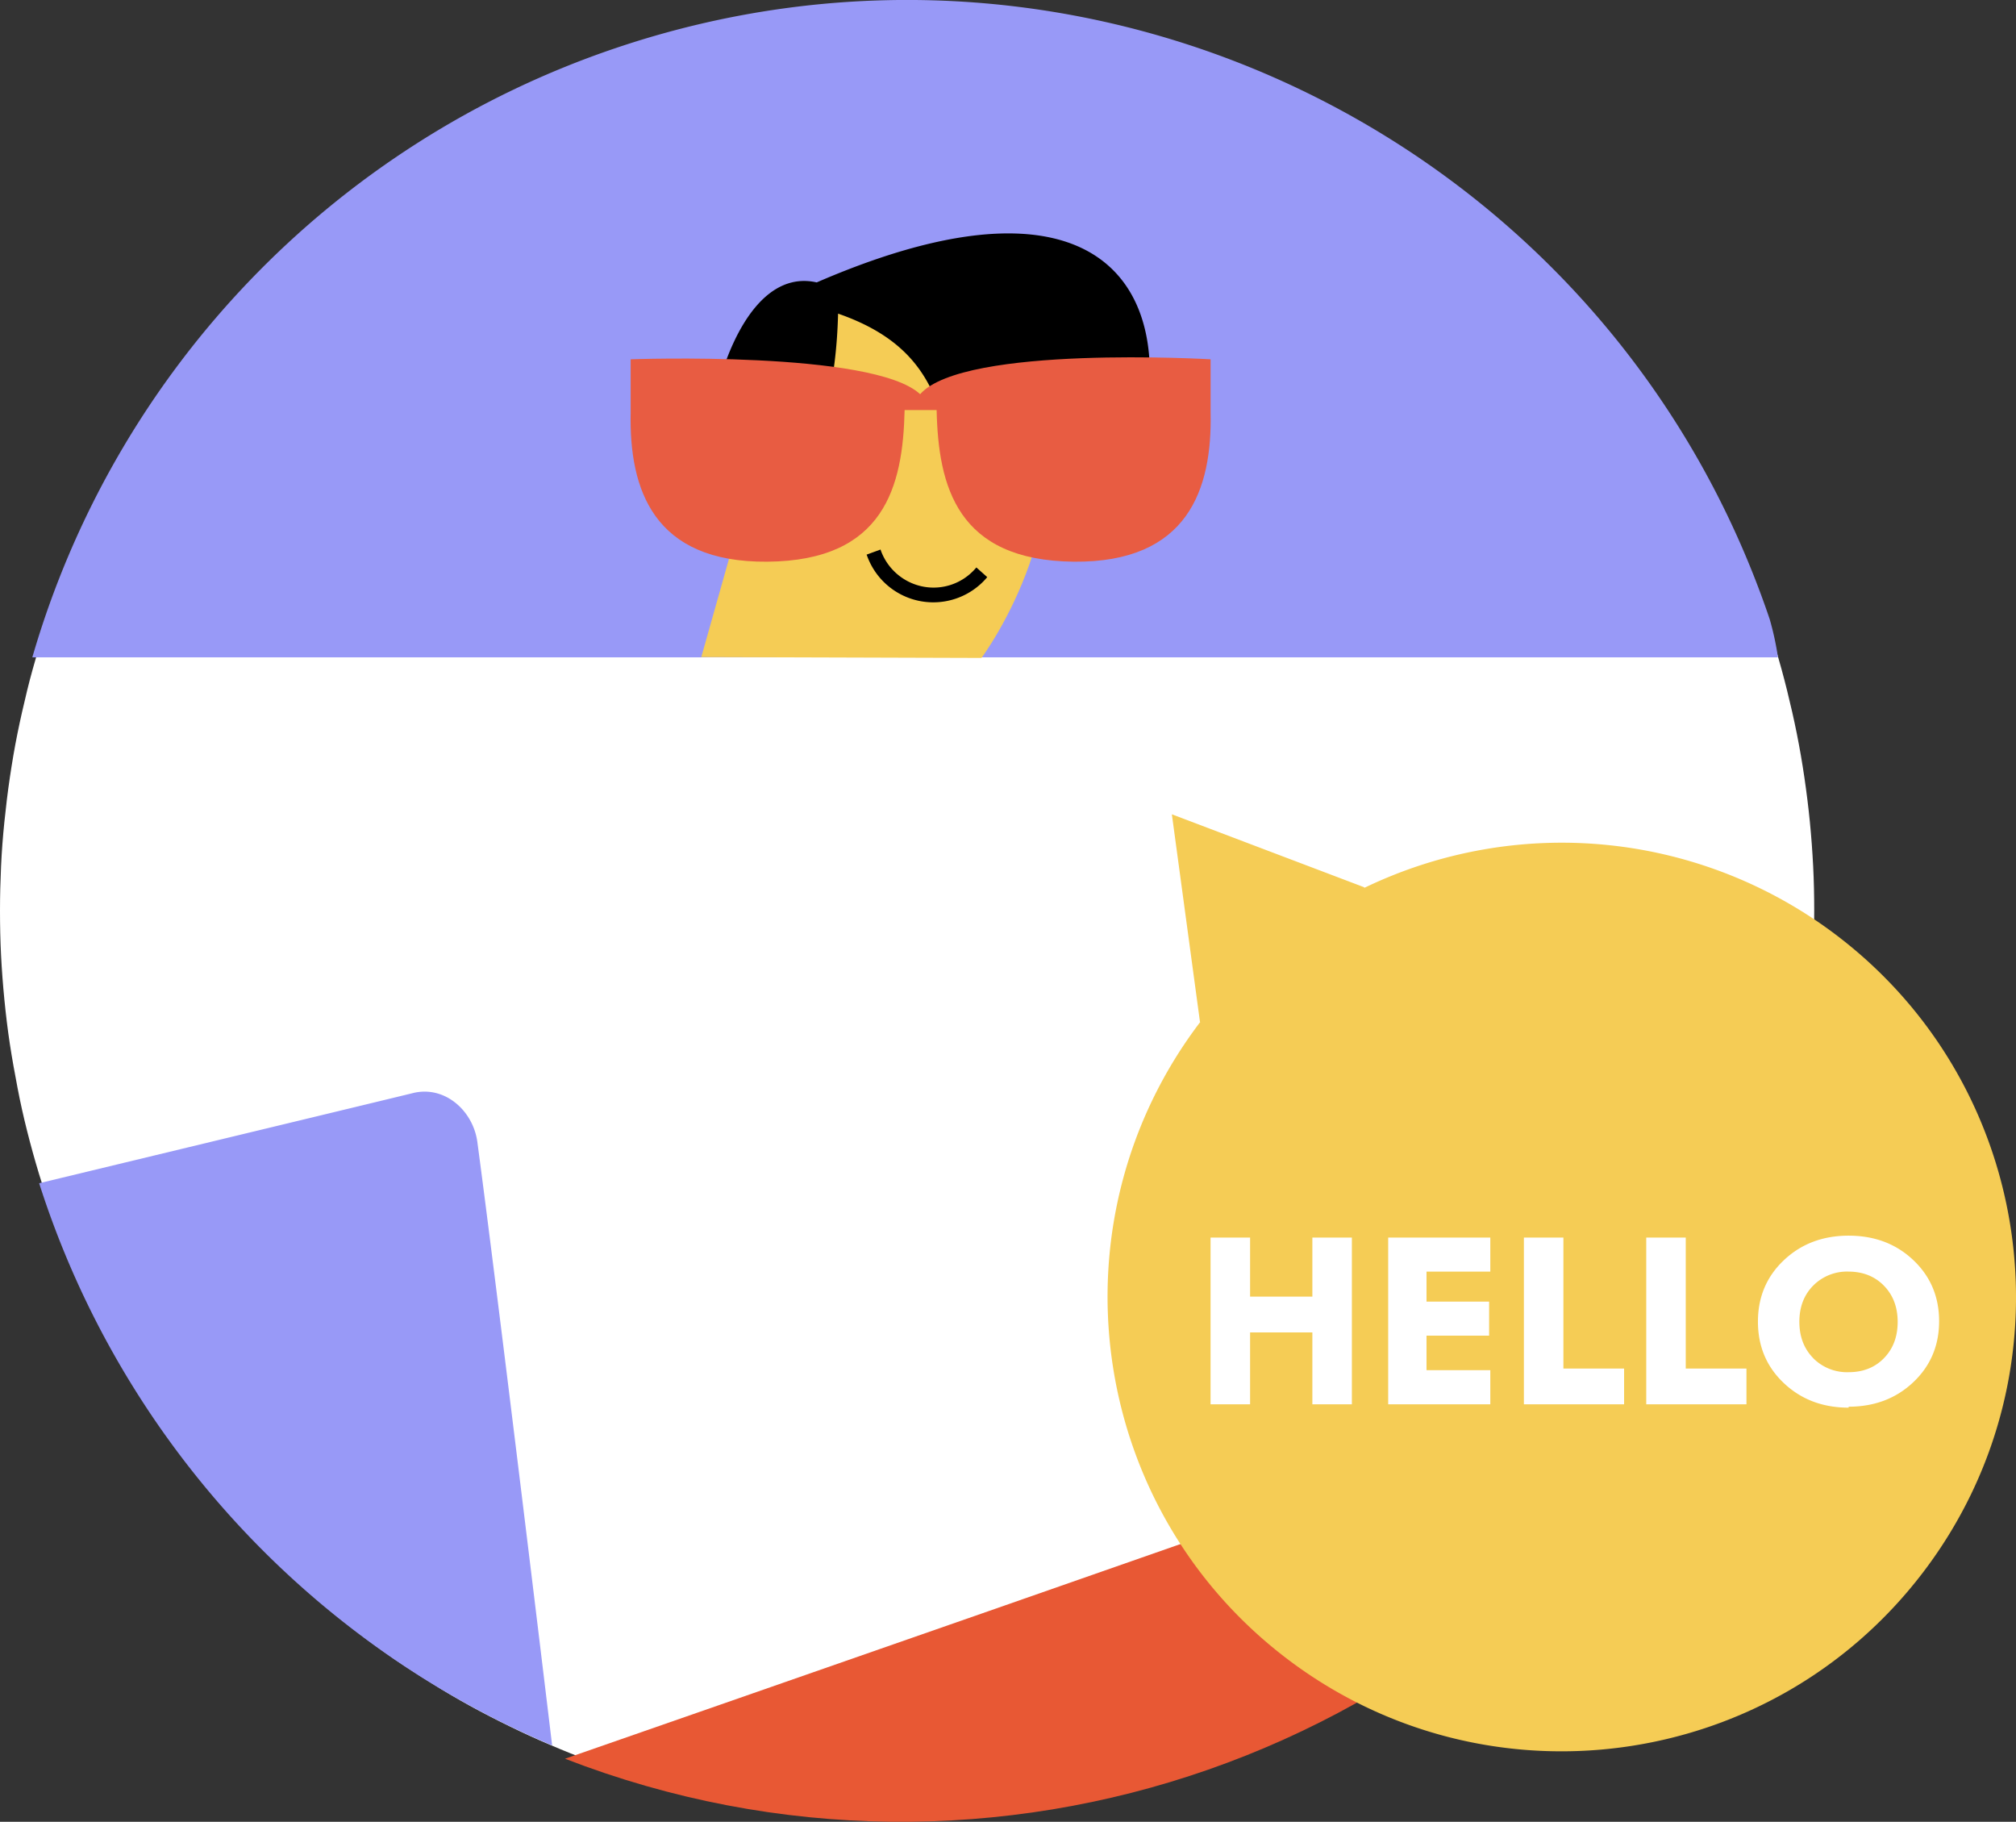 <svg xmlns="http://www.w3.org/2000/svg" viewBox="0 0 835.67 755.03"><rect x="0" y="0" width="835.67" height="755.03" fill="#333333" stroke="none"/><defs><style>.cls-1{fill:#fff;}.cls-2{fill:#9899f7;}.cls-3{fill:#f5cc55;}.cls-4{fill:#9799f0;}.cls-5{fill:#e85834;}.cls-6{fill:#e85c42;}.cls-7{isolation:isolate;}</style></defs><g id="Livello_2" data-name="Livello 2"><g id="Livello_1-2" data-name="Livello 1"><path class="cls-1" d="M376,1.3q9.22,0,18.47.46t18.41,1.36q9.19.87,18.31,2.25c6.1.91,12.15,2,18.18,3.17s12,2.6,18,4.05,11.92,3.12,17.82,4.91,11.71,3.72,17.53,5.79,11.53,4.29,17.22,6.65,11.32,4.86,16.88,7.48,11.06,5.4,16.49,8.31,10.77,5.92,16,9.09,10.38,6.47,15.58,9.87,10.15,7,15.09,10.65,9.79,7.45,14.57,11.35,9.4,7.92,14,12.07,9,8.36,13.37,12.73,8.6,8.8,12.73,13.37,8.15,9.22,12,14,7.79,9.61,11.37,14.55,7.22,10,10.62,15.11,6.73,10.39,9.9,15.58,6.18,10.65,9.09,16.08,5.66,10.93,8.31,16.49,5.19,11.19,7.48,16.88,4.57,11.42,6.64,17.22,4,11.63,5.8,17.53,3.42,11.81,4.9,17.78,2.86,12,4.06,18,2.25,12.1,3.14,18.18,1.66,12.2,2.26,18.33,1.06,12.26,1.37,18.41.44,12.31.44,18.47-.15,12.31-.44,18.44-.75,12.28-1.37,18.41-1.35,12.23-2.26,18.33-1.95,12.16-3.14,18.18-2.6,12.05-4.06,18-3.14,11.89-4.9,17.78-3.74,11.74-5.8,17.53-4.31,11.54-6.64,17.22-4.86,11.33-7.48,16.88-5.4,11.07-8.31,16.49-6,10.81-9.09,16.08-6.47,10.39-9.9,15.58-7,10.13-10.62,15.09-7.45,9.79-11.37,14.54-7.92,9.43-12,14-8.37,9-12.73,13.37-8.8,8.6-13.37,12.73-9.22,8.15-14,12.05S605,676,600.06,679.55s-10,7.22-15.09,10.65-10.39,6.7-15.58,9.86-10.63,6.21-16,9.12-10.94,5.66-16.49,8.28-11.2,5.2-16.88,7.48-11.43,4.57-17.22,6.65-11.66,4-17.53,5.79-11.84,3.43-17.82,4.94-12,2.83-18,4-12.11,2.26-18.18,3.17-12.18,1.66-18.31,2.26-12.26,1.06-18.41,1.35-12.31.47-18.47.47-12.31-.16-18.46-.47-12.29-.75-18.42-1.35-12.23-1.35-18.17-2.26-12.16-2-18.18-3.17-12-2.59-18-4-11.92-3.15-17.82-4.94-11.71-3.71-17.52-5.79-11.54-4.28-17.22-6.65-11.3-4.83-16.88-7.48-11.07-5.4-16.49-8.28-10.78-5.95-16-9.12-10.39-6.44-15.59-9.86-10.15-7-15.08-10.65-9.79-7.46-14.57-11.35-9.4-7.92-14-12.05-9-8.39-13.38-12.73-8.59-8.83-12.72-13.37-8.16-9.22-12-14-7.79-9.61-11.38-14.54-7.19-10-10.62-15.09S56.74,576,53.6,570.84s-6.21-10.65-9.11-16.08-5.67-10.9-8.31-16.49S31,527.08,28.7,521.39,23.94,510,22,504.17s-4-11.63-5.79-17.52-3.43-11.82-4.94-17.79-2.86-12-4-18S5,438.73,4.08,432.65s-1.66-12.2-2.26-18.33S.75,402.06.44,395.91,0,383.62,0,377.47.16,365.16.44,359s.75-12.28,1.38-18.41,1.35-12.23,2.26-18.33S6,310.1,7.22,304.08s2.6-12.05,4.05-18,3.14-11.9,4.94-17.79,3.71-11.74,5.79-17.53,4.28-11.53,6.62-17.22,4.85-11.32,7.48-16.88,5.4-11.07,8.31-16.49,6-10.78,9.11-16.08,6.44-10.39,9.87-15.58,7-10.15,10.62-15.11,7.46-9.79,11.38-14.55,7.79-9.42,12-14,8.39-9,12.72-13.37,8.81-8.6,13.38-12.73,9.22-8.15,14-12.07,9.61-7.8,14.57-11.35,10-7.22,15.09-10.65,10.38-6.7,15.58-9.87,10.62-6.21,16.05-9.09,10.93-5.69,16.49-8.31,11.19-5.19,16.88-7.48,11.43-4.57,17.22-6.65,11.66-4,17.55-5.79,11.82-3.43,17.79-4.91,12-2.85,18-4.05,12.1-2.26,18.18-3.17,12.18-1.66,18.18-2.25,12.28-1,18.41-1.36S370,1.3,376,1.3Z"/><path class="cls-2" d="M733.57,256.61C666.73,59.11,452.44-46.81,255,20A377.49,377.49,0,0,0,13.4,272.42H737A120.07,120.07,0,0,0,733.57,256.61Z"/><path class="cls-3" d="M424.53,150.62c29.52,58.88-17.69,122.06-17.69,122.06l-116.14-.36,41.89-148.55L376.74,108S420.32,142.21,424.53,150.62Z"/><path d="M303.79,229.13c19.71-18.44,42.13-40,43.61-99.15,51,17.71,40.07,54.14,58.56,88,6.7,3.43,20.05,2.6,35.37-2.59,5.92-2,13.89,10.64,16.83,5.19,39.65-74.25,22.28-165-119.62-103.54-39.81-9-55.16,86.06-42.07,110.06a4.31,4.31,0,0,0,7.32,2Z"/><path d="M365,227.75l.21.63a23.36,23.36,0,0,0,17.63,14.77,23,23,0,0,0,21.45-7.48l.44-.49,4.49,4-.41.5a29.17,29.17,0,0,1-49.34-9.2l-.24-.62Z"/><path class="cls-4" d="M752.29,400h-206c-13.3,0-21.3,6.62-19.24,22.88,6.15,48.79,26,195.06,26,195.06L238.79,727.46h0c46.28-16.1,259.23-90.19,463.07-161.82A374,374,0,0,0,752.29,400Z"/><path class="cls-2" d="M170.75,453.12c-1.51.39-63.29,15.29-154.52,37.26a377.8,377.8,0,0,0,212.64,233c-4.28-35.71-23.37-193.29-31-250.09C196.12,460.23,184.15,449.53,170.75,453.12Z"/><path class="cls-5" d="M706.87,563.72C498.8,636.83,281.41,712.48,234.22,728.89c176.73,68.51,377-1.49,472.65-165.17Z"/><path class="cls-6" d="M381.42,163.37c-19.48-18.17-120-14.46-120-14.46v22.2c-.63,31.58,9.32,62.1,56.69,61.68,48.48-.41,56.17-31.16,56.87-62.85h13.27c.7,31.61,8.42,62.33,56.87,62.85,47.37.42,57.35-30.1,56.7-61.68v-22.2S399.44,142.88,381.42,163.37Z"/><path class="cls-3" d="M497.63,423.41c-63,82.7-47.07,200.85,35.63,263.87s200.85,47.08,263.88-35.63,47.07-200.84-35.63-263.87a188.31,188.31,0,0,0-196.23-19.69l.37-.31-79.89-30.3,11.66,86.08Z"/><g class="cls-7"><path class="cls-1" d="M544,512.9h16.38V582H544v-29.8H518.19V582H501.8V512.9h16.39v24.47H544Z"/></g><g class="cls-7"><path class="cls-1" d="M617.76,527H591.32v12.44h25.95v14.11H591.32v14.31h26.44V582H575.43V512.9h42.33Z"/></g><g class="cls-7"><path class="cls-1" d="M648.06,567.18h25.16V582H631.68V512.9h16.38Z"/></g><g class="cls-7"><path class="cls-1" d="M698.78,567.18h25.16V582H682.4V512.9h16.38Z"/></g><g class="cls-7"><path class="cls-1" d="M766.29,583v.39q-16.08,0-26.84-10.16T728.7,547.74q0-15.3,10.75-25.46t26.84-10.17q16.1,0,26.8,10.12t10.71,25.31q0,15.19-10.71,25.31T766.29,583Zm-14.7-20.13a19.74,19.74,0,0,0,14.7,5.82q9,0,14.66-5.82t5.67-15q0-9.18-5.67-15T766.29,527a19.74,19.74,0,0,0-14.7,5.82q-5.73,5.83-5.72,15T751.59,562.84Z"/></g></g></g></svg>